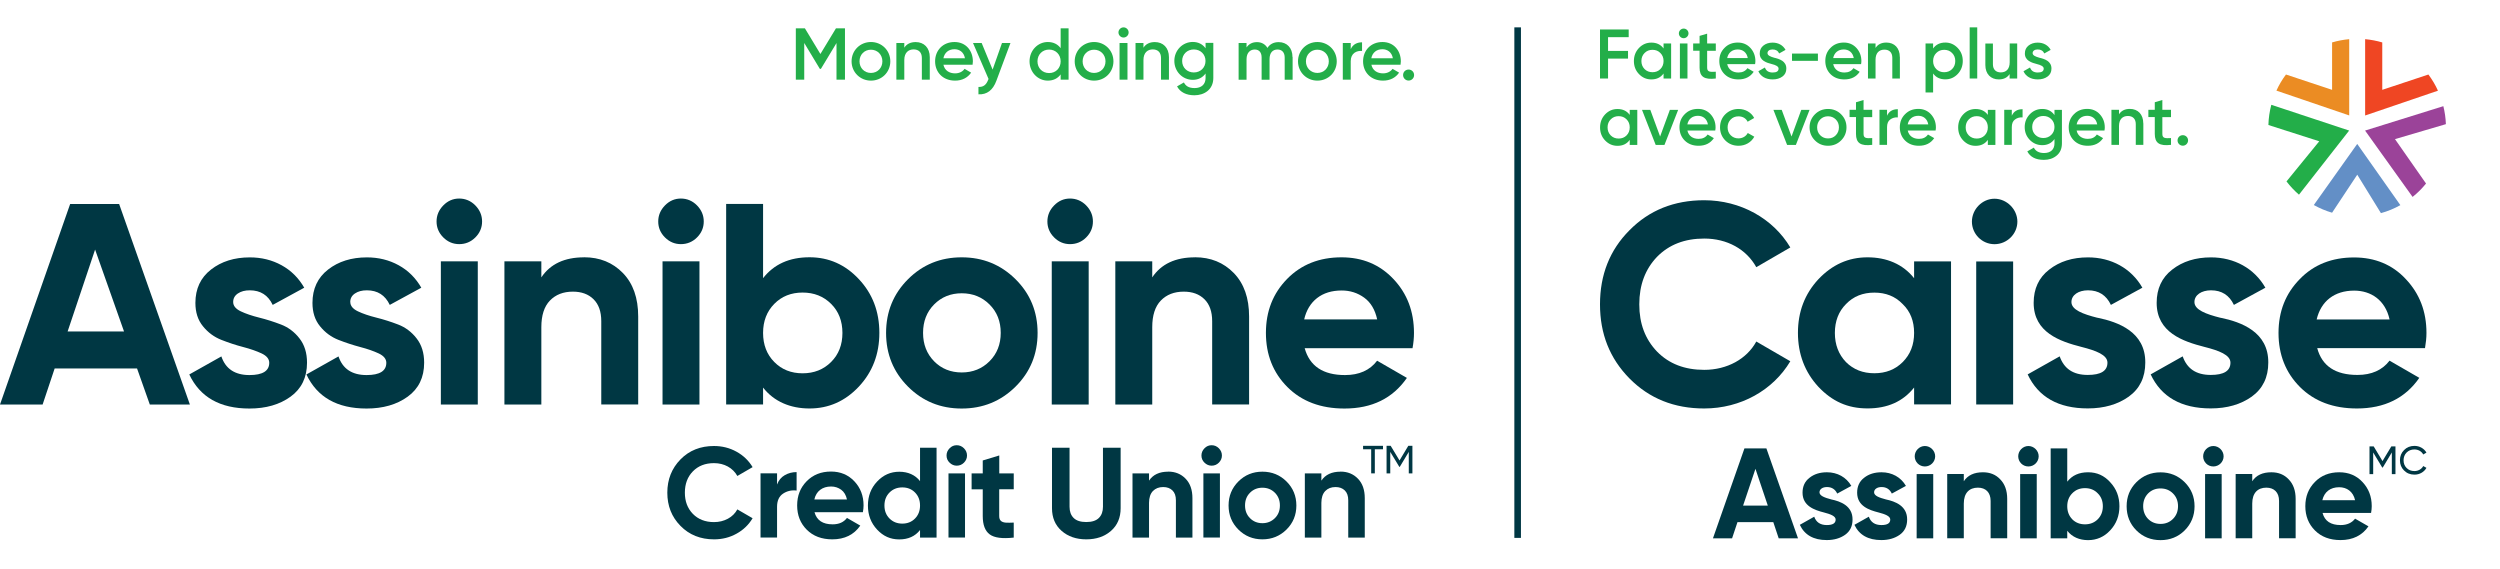 <?xml version="1.0" encoding="UTF-8"?>
<svg id="Layer_1" data-name="Layer 1" xmlns="http://www.w3.org/2000/svg" viewBox="0 0 413 94">
  <defs>
    <style>
      .cls-1 {
        fill: #003743;
      }

      .cls-2 {
        fill: #638fc6;
      }

      .cls-2, .cls-3, .cls-4, .cls-5, .cls-6 {
        fill-rule: evenodd;
      }

      .cls-7 {
        fill: none;
      }

      .cls-3 {
        fill: #eb8c23;
      }

      .cls-4, .cls-8 {
        fill: #23ae49;
      }

      .cls-5 {
        fill: #ef4623;
      }

      .cls-6 {
        fill: #9b4399;
      }
    </style>
  </defs>
  <rect class="cls-7" x="163" width="250" height="94"/>
  <g>
    <g>
      <g>
        <path class="cls-1" d="M24.75,66.83l-2.11-5.96h-13.61l-1.99,5.96H0l11.59-33.13h8.09l11.69,33.13h-6.62ZM11.17,54.76h9.32l-4.78-13.53-4.54,13.53Z"/>
        <path class="cls-1" d="M38.52,49.89c0,.63.42,1.14,1.25,1.54.84.4,1.85.74,3.05,1.04,1.2.3,2.4.68,3.6,1.14,1.2.46,2.22,1.22,3.05,2.29.84,1.07,1.25,2.41,1.25,4.02,0,2.43-.91,4.3-2.72,5.61-1.81,1.31-4.08,1.96-6.79,1.96-4.86,0-8.17-1.88-9.94-5.63l5.3-2.98c.69,2.05,2.24,3.08,4.64,3.08,2.18,0,3.27-.68,3.27-2.03,0-.63-.42-1.14-1.25-1.54-.84-.39-1.85-.75-3.05-1.06s-2.4-.71-3.6-1.18c-1.2-.47-2.22-1.22-3.05-2.25-.84-1.02-1.25-2.31-1.25-3.86,0-2.33.86-4.17,2.58-5.51,1.72-1.34,3.86-2.01,6.41-2.01,1.92,0,3.67.43,5.25,1.3,1.58.87,2.82,2.11,3.74,3.71l-5.21,2.84c-.76-1.61-2.02-2.41-3.79-2.41-.79,0-1.44.17-1.96.52-.52.35-.78.82-.78,1.42Z"/>
        <path class="cls-1" d="M57.87,49.89c0,.63.42,1.14,1.25,1.54.84.4,1.85.74,3.05,1.04,1.2.3,2.4.68,3.6,1.14,1.2.46,2.22,1.22,3.05,2.29.84,1.07,1.25,2.41,1.25,4.02,0,2.43-.91,4.3-2.72,5.61-1.81,1.31-4.08,1.96-6.79,1.96-4.86,0-8.17-1.88-9.94-5.63l5.3-2.98c.69,2.05,2.24,3.08,4.64,3.08,2.18,0,3.26-.68,3.26-2.03,0-.63-.42-1.14-1.25-1.54-.84-.39-1.85-.75-3.05-1.06-1.2-.32-2.4-.71-3.6-1.18-1.2-.47-2.22-1.22-3.05-2.25-.84-1.02-1.25-2.31-1.25-3.86,0-2.33.86-4.17,2.58-5.51,1.72-1.34,3.86-2.01,6.41-2.01,1.92,0,3.67.43,5.25,1.3,1.58.87,2.82,2.11,3.74,3.71l-5.21,2.84c-.76-1.61-2.02-2.41-3.79-2.41-.79,0-1.44.17-1.96.52-.52.35-.78.82-.78,1.42Z"/>
        <path class="cls-1" d="M75.86,40.33c-1.01,0-1.89-.37-2.63-1.11-.74-.74-1.11-1.62-1.11-2.63s.37-1.89,1.11-2.65,1.62-1.14,2.63-1.14,1.93.38,2.67,1.14c.74.76,1.11,1.64,1.11,2.65s-.37,1.89-1.11,2.63-1.63,1.11-2.67,1.11ZM72.83,66.83v-23.66h6.1v23.66h-6.1Z"/>
        <path class="cls-1" d="M96.49,42.5c2.59,0,4.72.87,6.41,2.6,1.69,1.74,2.53,4.13,2.53,7.19v14.53h-6.1v-13.77c0-1.58-.43-2.78-1.28-3.62-.85-.84-1.99-1.25-3.41-1.25-1.58,0-2.84.49-3.79,1.47-.95.98-1.42,2.45-1.42,4.4v12.78h-6.1v-23.66h6.1v2.65c1.48-2.21,3.83-3.31,7.05-3.31Z"/>
        <path class="cls-1" d="M112.48,40.33c-1.01,0-1.89-.37-2.63-1.11-.74-.74-1.11-1.62-1.11-2.63s.37-1.89,1.11-2.65,1.62-1.14,2.63-1.14,1.93.38,2.67,1.14c.74.76,1.11,1.64,1.11,2.65s-.37,1.89-1.11,2.63-1.63,1.11-2.67,1.11ZM109.45,66.83v-23.66h6.1v23.66h-6.1Z"/>
        <path class="cls-1" d="M133.73,42.5c3.19,0,5.91,1.21,8.16,3.62,2.26,2.41,3.38,5.37,3.38,8.87s-1.13,6.46-3.38,8.87c-2.26,2.41-4.98,3.62-8.16,3.62s-5.87-1.15-7.67-3.45v2.79h-6.1v-33.13h6.1v12.26c1.8-2.3,4.35-3.45,7.67-3.45ZM127.91,59.8c1.23,1.25,2.79,1.87,4.68,1.87s3.46-.62,4.71-1.87c1.25-1.25,1.87-2.85,1.87-4.8s-.62-3.56-1.87-4.8c-1.25-1.25-2.82-1.87-4.71-1.87s-3.45.62-4.68,1.87c-1.23,1.25-1.85,2.85-1.85,4.8s.62,3.56,1.85,4.8Z"/>
        <path class="cls-1" d="M167.77,63.87c-2.43,2.41-5.39,3.62-8.9,3.62s-6.46-1.21-8.87-3.62c-2.41-2.41-3.62-5.37-3.62-8.87s1.21-6.46,3.62-8.87c2.41-2.41,5.37-3.62,8.87-3.62s6.47,1.21,8.9,3.62c2.43,2.41,3.64,5.37,3.64,8.87s-1.21,6.46-3.64,8.87ZM154.31,59.68c1.21,1.23,2.74,1.85,4.57,1.85s3.36-.62,4.59-1.85c1.23-1.23,1.85-2.79,1.85-4.69s-.61-3.45-1.85-4.69c-1.23-1.23-2.76-1.85-4.59-1.85s-3.35.62-4.57,1.85c-1.21,1.23-1.82,2.79-1.82,4.69s.61,3.45,1.82,4.69Z"/>
        <path class="cls-1" d="M176.77,40.33c-1.01,0-1.89-.37-2.63-1.11-.74-.74-1.11-1.62-1.11-2.63s.37-1.89,1.11-2.65c.74-.76,1.62-1.14,2.63-1.14s1.93.38,2.67,1.14c.74.76,1.11,1.64,1.11,2.65s-.37,1.89-1.11,2.63-1.63,1.11-2.67,1.11ZM173.75,66.83v-23.66h6.1v23.66h-6.1Z"/>
        <path class="cls-1" d="M197.41,42.5c2.59,0,4.72.87,6.41,2.6,1.69,1.74,2.53,4.13,2.53,7.19v14.53h-6.1v-13.77c0-1.58-.43-2.78-1.28-3.62-.85-.84-1.99-1.25-3.41-1.25-1.58,0-2.84.49-3.79,1.47-.95.98-1.42,2.45-1.42,4.4v12.78h-6.1v-23.66h6.1v2.65c1.48-2.21,3.83-3.31,7.05-3.31Z"/>
        <path class="cls-1" d="M215.53,57.51c.82,2.97,3.04,4.45,6.67,4.45,2.33,0,4.1-.79,5.3-2.37l4.92,2.84c-2.34,3.38-5.77,5.06-10.32,5.06-3.91,0-7.05-1.18-9.42-3.55-2.37-2.37-3.55-5.35-3.55-8.94s1.17-6.54,3.5-8.92c2.33-2.38,5.33-3.57,8.99-3.57,3.47,0,6.33,1.2,8.59,3.6,2.26,2.4,3.38,5.36,3.38,8.9,0,.79-.08,1.63-.24,2.51h-17.84ZM215.44,52.77h12.07c-.35-1.61-1.06-2.81-2.15-3.6-1.09-.79-2.33-1.18-3.71-1.18-1.64,0-3,.42-4.07,1.25-1.07.84-1.78,2.01-2.13,3.53Z"/>
      </g>
      <g>
        <g>
          <path class="cls-1" d="M117.95,89.1c-2.23,0-4.08-.74-5.53-2.22-1.46-1.48-2.18-3.31-2.18-5.49s.73-4.02,2.18-5.5c1.45-1.48,3.3-2.21,5.53-2.21,1.34,0,2.58.31,3.72.94,1.14.63,2.02,1.48,2.66,2.55l-2.52,1.46c-.37-.66-.89-1.18-1.57-1.56-.68-.37-1.44-.56-2.29-.56-1.44,0-2.6.45-3.49,1.36-.88.9-1.32,2.08-1.32,3.52s.44,2.59,1.32,3.5c.88.9,2.05,1.36,3.49,1.36.85,0,1.61-.19,2.3-.56.69-.37,1.2-.89,1.56-1.54l2.52,1.46c-.64,1.07-1.52,1.93-2.65,2.55-1.13.63-2.37.94-3.73.94Z"/>
          <path class="cls-1" d="M128.38,80.03c.25-.68.67-1.19,1.26-1.53s1.24-.51,1.96-.51v3.05c-.83-.1-1.58.07-2.24.51s-.99,1.17-.99,2.18v5.07h-2.73v-10.6h2.73v1.82Z"/>
          <path class="cls-1" d="M134.56,84.63c.37,1.33,1.36,1.99,2.99,1.99,1.05,0,1.84-.35,2.37-1.06l2.2,1.27c-1.05,1.51-2.59,2.27-4.62,2.27-1.75,0-3.16-.53-4.22-1.59-1.06-1.06-1.59-2.39-1.59-4.01s.52-2.93,1.57-4c1.05-1.07,2.39-1.6,4.03-1.6,1.55,0,2.84.54,3.85,1.61,1.01,1.07,1.52,2.4,1.52,3.98,0,.35-.04.73-.11,1.12h-7.99ZM134.52,82.51h5.4c-.16-.72-.48-1.26-.96-1.61-.49-.35-1.04-.53-1.66-.53-.73,0-1.34.19-1.82.56s-.8.9-.95,1.58Z"/>
          <path class="cls-1" d="M151.99,73.97h2.73v14.84h-2.73v-1.25c-.81,1.03-1.95,1.55-3.43,1.55s-2.65-.54-3.66-1.62c-1.01-1.08-1.52-2.41-1.52-3.97s.5-2.89,1.52-3.97c1.01-1.08,2.23-1.62,3.66-1.62s2.63.52,3.43,1.55v-5.49ZM146.95,85.66c.56.56,1.26.84,2.11.84s1.55-.28,2.1-.84c.55-.56.83-1.27.83-2.15s-.28-1.59-.83-2.15c-.55-.56-1.25-.84-2.1-.84s-1.55.28-2.11.84c-.56.56-.84,1.27-.84,2.15s.28,1.59.84,2.15Z"/>
          <path class="cls-1" d="M158.05,76.93c-.45,0-.84-.17-1.18-.5s-.5-.72-.5-1.18.17-.85.5-1.19c.33-.34.72-.51,1.18-.51s.86.17,1.2.51c.33.34.5.73.5,1.19s-.17.84-.5,1.18c-.33.33-.73.5-1.2.5ZM156.69,88.8v-10.6h2.73v10.6h-2.73Z"/>
          <path class="cls-1" d="M167.46,80.83h-2.39v4.41c0,.37.09.64.28.81.18.17.45.26.81.29.35.02.79.02,1.31-.01v2.48c-1.88.21-3.2.04-3.97-.53-.77-.57-1.15-1.58-1.15-3.03v-4.41h-1.84v-2.63h1.84v-2.14l2.73-.83v2.97h2.39v2.63Z"/>
          <path class="cls-1" d="M179.45,89.1c-1.65,0-3.01-.47-4.07-1.4-1.06-.93-1.59-2.18-1.59-3.75v-9.98h2.9v9.75c0,.78.22,1.39.67,1.84s1.14.68,2.09.68,1.64-.23,2.09-.68.67-1.07.67-1.84v-9.75h2.92v9.98c0,1.57-.53,2.82-1.59,3.75s-2.42,1.4-4.09,1.4Z"/>
          <path class="cls-1" d="M192.99,77.91c1.16,0,2.12.39,2.87,1.17.76.78,1.13,1.85,1.13,3.22v6.51h-2.73v-6.17c0-.71-.19-1.25-.57-1.62-.38-.37-.89-.56-1.53-.56-.71,0-1.27.22-1.7.66-.42.44-.64,1.1-.64,1.97v5.72h-2.73v-10.6h2.73v1.19c.66-.99,1.72-1.48,3.16-1.48Z"/>
          <path class="cls-1" d="M200.16,76.93c-.45,0-.84-.17-1.18-.5s-.5-.72-.5-1.18.17-.85.5-1.19c.33-.34.72-.51,1.18-.51s.86.17,1.2.51c.33.34.5.73.5,1.19s-.17.84-.5,1.18c-.33.33-.73.5-1.2.5ZM198.8,88.8v-10.6h2.73v10.6h-2.73Z"/>
        </g>
        <path class="cls-1" d="M212.53,87.48c-1.09,1.08-2.42,1.62-3.98,1.62s-2.89-.54-3.97-1.62c-1.08-1.08-1.62-2.41-1.62-3.97s.54-2.89,1.62-3.97c1.08-1.08,2.41-1.62,3.97-1.62s2.9.54,3.98,1.62c1.09,1.08,1.63,2.41,1.63,3.97s-.54,2.89-1.63,3.97ZM206.5,85.6c.54.55,1.23.83,2.05.83s1.5-.28,2.06-.83.83-1.25.83-2.1-.28-1.55-.83-2.1-1.24-.83-2.06-.83-1.5.28-2.05.83-.82,1.25-.82,2.1.27,1.55.82,2.1Z"/>
        <path class="cls-1" d="M221.46,77.91c1.16,0,2.12.39,2.87,1.17.76.78,1.13,1.85,1.13,3.22v6.51h-2.73v-6.17c0-.71-.19-1.25-.57-1.62-.38-.37-.89-.56-1.53-.56-.71,0-1.27.22-1.7.66-.42.44-.64,1.1-.64,1.97v5.72h-2.73v-10.6h2.73v1.19c.66-.99,1.72-1.48,3.16-1.48Z"/>
      </g>
      <g>
        <path class="cls-1" d="M228.47,73.65v.57h-1.35v3.98h-.6v-3.98h-1.34v-.57h3.29Z"/>
        <path class="cls-1" d="M233.33,73.65v4.56h-.6v-3.56l-1.49,2.48h-.07s-1.5-2.48-1.5-2.48v3.56h-.61v-4.56h.68l1.46,2.42,1.45-2.42h.68Z"/>
      </g>
    </g>
    <g>
      <path class="cls-6" d="M395.66,22.98l8.4-2.47c-.04-1.02-.18-2.02-.42-2.97l-12.93,4.03,7.85,10.96c.82-.65,1.56-1.39,2.22-2.21l-5.13-7.34Z"/>
      <path class="cls-4" d="M375.22,17.31c-.28,1.07-.45,2.19-.48,3.34l8.4,2.69-5.41,6.63c.61.8,1.3,1.53,2.06,2.19l8.29-10.59-12.87-4.26Z"/>
      <path class="cls-2" d="M389.41,23.78l-7.17,10.09c.95.53,1.96.96,3.02,1.27l4.16-6.28,3.91,6.35c1.13-.31,2.21-.76,3.21-1.32l-7.13-10.12Z"/>
      <path class="cls-5" d="M401.17,12.31l-7.62,2.53v-7.83c-.91-.27-1.86-.45-2.83-.54v12.61l12.03-4.1c-.43-.95-.96-1.84-1.58-2.67Z"/>
      <path class="cls-3" d="M376.06,14.97l12.03,4.1V6.47c-.97.09-1.92.27-2.83.54v7.83l-7.62-2.53c-.62.83-1.15,1.72-1.58,2.67Z"/>
      <g>
        <path class="cls-1" d="M269.19,62.52c-3.26-3.31-4.87-7.37-4.87-12.24s1.61-8.98,4.87-12.24c3.26-3.31,7.37-4.96,12.34-4.96,6,0,11.39,3.02,14.23,7.8l-5.62,3.26c-1.65-2.98-4.82-4.73-8.6-4.73-3.21,0-5.81.99-7.8,3.02-1.94,2.03-2.93,4.63-2.93,7.85s.99,5.77,2.93,7.8c1.99,2.03,4.58,3.02,7.8,3.02,3.78,0,7.04-1.8,8.6-4.68l5.62,3.26c-2.84,4.77-8.18,7.8-14.23,7.8-4.96,0-9.07-1.65-12.34-4.96Z"/>
        <path class="cls-1" d="M316.21,43.18h6.1v23.63h-6.1v-2.79c-1.84,2.32-4.4,3.45-7.7,3.45s-5.86-1.18-8.13-3.59c-2.22-2.41-3.36-5.39-3.36-8.89s1.13-6.43,3.36-8.84c2.27-2.41,4.96-3.64,8.13-3.64s5.86,1.13,7.7,3.45v-2.79ZM309.64,61.66c1.89,0,3.45-.61,4.68-1.84,1.28-1.28,1.89-2.88,1.89-4.82s-.61-3.54-1.89-4.77c-1.23-1.28-2.79-1.89-4.68-1.89s-3.45.61-4.68,1.89c-1.23,1.23-1.84,2.84-1.84,4.77s.61,3.54,1.84,4.82c1.23,1.23,2.79,1.84,4.68,1.84Z"/>
        <path class="cls-1" d="M325.76,36.61c0-2.03,1.7-3.78,3.73-3.78s3.78,1.75,3.78,3.78-1.7,3.73-3.78,3.73-3.73-1.7-3.73-3.73ZM326.47,66.82v-23.63h6.1v23.63h-6.1Z"/>
        <path class="cls-1" d="M346.51,52.49c3.45.71,7.94,2.36,7.89,7.42,0,2.41-.9,4.3-2.74,5.62-1.8,1.28-4.06,1.94-6.76,1.94-4.87,0-8.18-1.89-9.93-5.62l5.29-2.98c.71,2.03,2.22,3.07,4.63,3.07,2.17,0,3.26-.66,3.26-2.03,0-1.28-1.89-1.99-4.3-2.6-3.5-.9-7.89-2.36-7.89-7.28,0-2.32.85-4.16,2.55-5.48,1.75-1.37,3.88-2.03,6.43-2.03,3.83,0,7.14,1.8,8.98,5.01l-5.2,2.84c-.76-1.61-2.03-2.41-3.78-2.41-1.56,0-2.74.76-2.74,1.94,0,1.28,1.89,1.99,4.3,2.6Z"/>
        <path class="cls-1" d="M366.83,52.49c3.45.71,7.94,2.36,7.89,7.42,0,2.41-.9,4.3-2.74,5.62-1.8,1.28-4.06,1.94-6.76,1.94-4.87,0-8.18-1.89-9.93-5.62l5.29-2.98c.71,2.03,2.22,3.07,4.63,3.07,2.17,0,3.26-.66,3.26-2.03,0-1.28-1.89-1.99-4.3-2.6-3.5-.9-7.89-2.36-7.89-7.28,0-2.32.85-4.16,2.55-5.48,1.75-1.37,3.88-2.03,6.43-2.03,3.83,0,7.14,1.8,8.98,5.01l-5.2,2.84c-.76-1.61-2.03-2.41-3.78-2.41-1.56,0-2.74.76-2.74,1.94,0,1.28,1.89,1.99,4.3,2.6Z"/>
        <path class="cls-1" d="M382.8,57.5c.8,2.98,3.02,4.44,6.66,4.44,2.32,0,4.11-.8,5.29-2.36l4.92,2.84c-2.32,3.36-5.77,5.06-10.3,5.06-3.92,0-7.04-1.18-9.41-3.54-2.36-2.36-3.55-5.34-3.55-8.93s1.18-6.52,3.5-8.89c2.32-2.41,5.34-3.59,8.98-3.59,3.45,0,6.33,1.18,8.56,3.59,2.27,2.41,3.4,5.34,3.4,8.89,0,.8-.09,1.61-.24,2.5h-17.82ZM394.76,52.78c-.71-3.21-3.07-4.77-5.86-4.77-3.26,0-5.48,1.75-6.19,4.77h12.05Z"/>
      </g>
      <g>
        <path class="cls-1" d="M293.84,88.93l-.89-2.67h-5.92l-.89,2.67h-3.16l5.2-14.85h3.63l5.22,14.85h-3.18ZM287.97,83.52h4.07l-2.04-6.07-2.04,6.07Z"/>
        <path class="cls-1" d="M302.5,82.5c1.55.32,3.56,1.06,3.54,3.33,0,1.08-.4,1.93-1.23,2.52-.81.57-1.82.87-3.03.87-2.19,0-3.67-.85-4.45-2.52l2.38-1.34c.32.91,1,1.38,2.08,1.38.98,0,1.46-.3,1.46-.91,0-.57-.85-.89-1.93-1.17-1.57-.4-3.54-1.06-3.54-3.27,0-1.04.38-1.87,1.15-2.46.78-.62,1.74-.91,2.88-.91,1.72,0,3.2.81,4.03,2.25l-2.33,1.27c-.34-.72-.91-1.08-1.7-1.08-.7,0-1.23.34-1.23.87,0,.57.85.89,1.93,1.17Z"/>
        <path class="cls-1" d="M311.52,82.5c1.55.32,3.56,1.06,3.54,3.33,0,1.08-.4,1.93-1.23,2.52-.81.57-1.82.87-3.03.87-2.19,0-3.67-.85-4.45-2.52l2.38-1.34c.32.91,1,1.38,2.08,1.38.98,0,1.46-.3,1.46-.91,0-.57-.85-.89-1.93-1.17-1.57-.4-3.54-1.06-3.54-3.27,0-1.04.38-1.87,1.15-2.46.78-.62,1.74-.91,2.88-.91,1.72,0,3.2.81,4.03,2.25l-2.33,1.27c-.34-.72-.91-1.08-1.7-1.08-.7,0-1.23.34-1.23.87,0,.57.85.89,1.93,1.17Z"/>
        <path class="cls-1" d="M316.31,75.38c0-.91.76-1.7,1.68-1.7s1.7.78,1.7,1.7-.76,1.68-1.7,1.68-1.68-.76-1.68-1.68ZM316.63,88.93v-10.61h2.74v10.61h-2.74Z"/>
        <path class="cls-1" d="M330.44,79.19c.76.78,1.15,1.85,1.15,3.22v6.51h-2.74v-6.17c0-1.42-.83-2.19-2.1-2.19-1.42,0-2.33.87-2.33,2.63v5.73h-2.74v-10.61h2.74v1.19c.66-1,1.72-1.48,3.16-1.48,1.17,0,2.12.38,2.86,1.17Z"/>
        <path class="cls-1" d="M333.41,75.38c0-.91.76-1.7,1.68-1.7s1.7.78,1.7,1.7-.76,1.68-1.7,1.68-1.68-.76-1.68-1.68ZM333.73,88.93v-10.61h2.74v10.61h-2.74Z"/>
        <path class="cls-1" d="M348.6,79.66c1.02,1.08,1.53,2.4,1.53,3.97s-.51,2.91-1.53,3.99c-1,1.08-2.23,1.61-3.65,1.61s-2.63-.51-3.44-1.55v1.25h-2.74v-14.85h2.74v5.49c.81-1.04,1.95-1.55,3.44-1.55s2.65.55,3.65,1.63ZM344.44,86.62c.85,0,1.55-.28,2.1-.83.57-.57.85-1.29.85-2.16s-.28-1.59-.85-2.14c-.55-.57-1.25-.85-2.1-.85s-1.55.28-2.1.85c-.55.55-.83,1.27-.83,2.14s.28,1.59.83,2.16c.55.55,1.25.83,2.1.83Z"/>
        <path class="cls-1" d="M356.92,89.23c-1.57,0-2.91-.53-3.99-1.61-1.08-1.08-1.61-2.42-1.61-3.99s.53-2.88,1.61-3.97c1.08-1.08,2.42-1.63,3.99-1.63s2.91.55,3.99,1.63c1.08,1.08,1.63,2.4,1.63,3.97s-.55,2.91-1.63,3.99c-1.08,1.08-2.42,1.61-3.99,1.61ZM356.92,86.55c.83,0,1.51-.28,2.06-.83.55-.55.83-1.25.83-2.1s-.28-1.55-.83-2.1c-.55-.55-1.23-.83-2.06-.83s-1.51.28-2.06.83c-.53.55-.81,1.25-.81,2.1s.28,1.55.81,2.1c.55.55,1.23.83,2.06.83Z"/>
        <path class="cls-1" d="M363.96,75.38c0-.91.76-1.7,1.68-1.7s1.7.78,1.7,1.7-.76,1.68-1.7,1.68-1.68-.76-1.68-1.68ZM364.28,88.93v-10.61h2.74v10.61h-2.74Z"/>
        <path class="cls-1" d="M378.09,79.19c.76.78,1.15,1.85,1.15,3.22v6.51h-2.74v-6.17c0-1.42-.83-2.19-2.1-2.19-1.42,0-2.33.87-2.33,2.63v5.73h-2.74v-10.61h2.74v1.19c.66-1,1.72-1.48,3.16-1.48,1.17,0,2.12.38,2.86,1.17Z"/>
        <path class="cls-1" d="M383.69,84.75c.36,1.34,1.36,1.99,2.99,1.99,1.04,0,1.85-.36,2.38-1.06l2.21,1.27c-1.04,1.51-2.59,2.27-4.62,2.27-1.76,0-3.16-.53-4.22-1.59-1.06-1.06-1.59-2.4-1.59-4.01s.53-2.93,1.57-3.99c1.04-1.08,2.4-1.61,4.03-1.61,1.55,0,2.84.53,3.84,1.61,1.02,1.08,1.53,2.4,1.53,3.99,0,.36-.04.72-.11,1.12h-8ZM389.06,82.63c-.32-1.44-1.38-2.14-2.63-2.14-1.46,0-2.46.78-2.78,2.14h5.41Z"/>
      </g>
      <g>
        <path class="cls-1" d="M395.73,73.74v4.59h-.6v-3.59l-1.5,2.5h-.08l-1.5-2.49v3.58h-.61v-4.59h.69l1.46,2.43,1.46-2.43h.69Z"/>
        <path class="cls-1" d="M397.15,77.73c-.45-.46-.68-1.02-.68-1.69s.22-1.23.68-1.69c.45-.46,1.03-.69,1.72-.69.84,0,1.59.43,1.98,1.11l-.53.31c-.26-.5-.82-.83-1.45-.83-.53,0-.96.17-1.3.51-.33.34-.5.77-.5,1.28s.16.93.5,1.27c.33.34.77.51,1.3.51.63,0,1.19-.33,1.45-.83l.53.3c-.19.34-.47.62-.82.82-.35.2-.74.3-1.16.3-.7,0-1.27-.23-1.72-.69Z"/>
      </g>
    </g>
    <rect class="cls-1" x="250.17" y="4.52" width="1.09" height="84.34"/>
    <g>
      <path class="cls-8" d="M139.58,13.16h-1.39v-6.05l-2.58,4.27h-.17l-2.58-4.28v6.06h-1.39V4.68h1.5l2.56,4.24,2.57-4.24h1.49v8.48Z"/>
      <path class="cls-8" d="M140.68,10.13c0-1.81,1.43-3.19,3.2-3.19s3.2,1.38,3.2,3.19-1.42,3.19-3.2,3.19-3.2-1.39-3.2-3.19ZM145.77,10.13c0-1.1-.82-1.92-1.89-1.92s-1.89.81-1.89,1.92.82,1.92,1.89,1.92,1.89-.81,1.89-1.92Z"/>
      <path class="cls-8" d="M153.6,9.44v3.72h-1.31v-3.59c0-.92-.53-1.41-1.36-1.41s-1.54.51-1.54,1.75v3.25h-1.31v-6.06h1.31v.78c.4-.63,1.05-.93,1.88-.93,1.36,0,2.33.92,2.33,2.5Z"/>
      <path class="cls-8" d="M157.79,12.12c.73,0,1.27-.33,1.56-.75l1.08.63c-.56.82-1.47,1.32-2.65,1.32-2,0-3.3-1.37-3.3-3.19s1.3-3.19,3.2-3.19,3.04,1.45,3.04,3.2c0,.18-.02.38-.05.55h-4.82c.21.95.97,1.43,1.94,1.43ZM159.41,9.62c-.18-1.04-.95-1.49-1.73-1.49-.98,0-1.65.58-1.83,1.49h3.56Z"/>
      <path class="cls-8" d="M166.93,7.1l-2.33,6.25c-.57,1.54-1.56,2.31-2.96,2.23v-1.22c.85.05,1.31-.39,1.61-1.19l.06-.12-2.57-5.95h1.43l1.81,4.4,1.55-4.4h1.39Z"/>
      <path class="cls-8" d="M176.53,4.68v8.48h-1.31v-.87c-.46.64-1.18,1.03-2.12,1.03-1.65,0-3.02-1.39-3.02-3.19s1.37-3.19,3.02-3.19c.95,0,1.66.39,2.12,1.02v-3.28h1.31ZM175.22,10.13c0-1.13-.82-1.94-1.91-1.94s-1.92.81-1.92,1.94.82,1.94,1.92,1.94,1.91-.81,1.91-1.94Z"/>
      <path class="cls-8" d="M177.54,10.13c0-1.81,1.43-3.19,3.2-3.19s3.2,1.38,3.2,3.19-1.42,3.19-3.2,3.19-3.2-1.39-3.2-3.19ZM182.63,10.13c0-1.1-.82-1.92-1.89-1.92s-1.89.81-1.89,1.92.82,1.92,1.89,1.92,1.89-.81,1.89-1.92Z"/>
      <path class="cls-8" d="M184.77,5.36c0-.46.38-.84.84-.84s.84.38.84.84-.38.84-.84.84-.84-.39-.84-.84ZM184.95,7.1h1.31v6.06h-1.31v-6.06Z"/>
      <path class="cls-8" d="M193.11,9.44v3.72h-1.31v-3.59c0-.92-.53-1.41-1.36-1.41s-1.54.51-1.54,1.75v3.25h-1.31v-6.06h1.31v.78c.4-.63,1.05-.93,1.88-.93,1.36,0,2.33.92,2.33,2.5Z"/>
      <path class="cls-8" d="M200.44,7.1v5.78c0,1.95-1.53,2.86-3.12,2.86-1.33,0-2.36-.5-2.87-1.47l1.13-.65c.27.52.72.93,1.77.93,1.13,0,1.81-.62,1.81-1.67v-.74c-.46.65-1.18,1.05-2.11,1.05-1.71,0-3.05-1.39-3.05-3.13s1.35-3.13,3.05-3.13c.93,0,1.65.4,2.11,1.05v-.9h1.28ZM199.15,10.07c0-1.09-.82-1.9-1.93-1.9s-1.93.81-1.93,1.9.82,1.9,1.93,1.9,1.93-.81,1.93-1.9Z"/>
      <path class="cls-8" d="M213.54,9.41v3.76h-1.31v-3.67c0-.85-.46-1.32-1.18-1.32-.78,0-1.32.5-1.32,1.6v3.39h-1.31v-3.67c0-.85-.42-1.32-1.14-1.32s-1.35.5-1.35,1.6v3.39h-1.31v-6.06h1.31v.73c.39-.59.98-.88,1.73-.88s1.37.35,1.72.96c.4-.63,1.04-.96,1.85-.96,1.37,0,2.29.95,2.29,2.46Z"/>
      <path class="cls-8" d="M214.43,10.13c0-1.81,1.43-3.19,3.2-3.19s3.2,1.38,3.2,3.19-1.42,3.19-3.2,3.19-3.2-1.39-3.2-3.19ZM219.52,10.13c0-1.1-.82-1.92-1.89-1.92s-1.89.81-1.89,1.92.82,1.92,1.89,1.92,1.89-.81,1.89-1.92Z"/>
      <path class="cls-8" d="M225.01,6.99v1.42c-.86-.06-1.87.34-1.87,1.7v3.05h-1.31v-6.06h1.31v1.02c.36-.82,1.1-1.13,1.87-1.13Z"/>
      <path class="cls-8" d="M228.49,12.12c.73,0,1.27-.33,1.56-.75l1.08.63c-.56.82-1.47,1.32-2.65,1.32-2,0-3.3-1.37-3.3-3.19s1.3-3.19,3.2-3.19,3.04,1.45,3.04,3.2c0,.18-.02.38-.05.55h-4.82c.21.95.97,1.43,1.94,1.43ZM230.1,9.62c-.18-1.04-.95-1.49-1.73-1.49-.98,0-1.65.58-1.83,1.49h3.56Z"/>
      <path class="cls-8" d="M231.79,12.4c0-.51.4-.91.91-.91s.91.4.91.91-.41.91-.91.91-.91-.41-.91-.91Z"/>
    </g>
    <g>
      <g>
        <g>
          <path class="cls-8" d="M269.23,18.15h1.25v5.79h-1.25v-.83c-.47.66-1.15.98-2.02.98-.8,0-1.47-.29-2.04-.88-.57-.59-.84-1.32-.84-2.16s.28-1.57.84-2.16c.57-.59,1.24-.88,2.04-.88.88,0,1.55.32,2.02.97v-.82ZM267.4,22.89c.52,0,.96-.17,1.31-.52.35-.36.52-.8.52-1.33s-.17-.97-.52-1.32c-.35-.36-.79-.53-1.31-.53s-.96.17-1.31.53c-.35.35-.52.79-.52,1.32s.17.97.52,1.33c.35.35.79.52,1.31.52Z"/>
          <path class="cls-8" d="M275.86,18.15h1.37l-2.26,5.79h-1.45l-2.26-5.79h1.37l1.62,4.4,1.61-4.4Z"/>
          <path class="cls-8" d="M278.76,21.57c.19.88.89,1.37,1.85,1.37.66,0,1.16-.24,1.49-.72l1.03.6c-.57.84-1.41,1.26-2.53,1.26-.94,0-1.7-.29-2.28-.86-.58-.58-.87-1.31-.87-2.19s.29-1.59.86-2.16c.57-.59,1.31-.88,2.2-.88.84,0,1.54.3,2.08.89.54.59.82,1.32.82,2.16,0,.13-.01.3-.05.52h-4.61ZM282.15,20.55c-.17-.94-.83-1.42-1.65-1.42-.93,0-1.57.54-1.75,1.42h3.4Z"/>
          <path class="cls-8" d="M285.02,23.2c-.58-.59-.87-1.31-.87-2.16s.29-1.59.87-2.16,1.32-.88,2.19-.88c1.12,0,2.12.58,2.58,1.49l-1.08.62c-.27-.56-.82-.89-1.52-.89-.51,0-.94.17-1.28.52-.34.35-.51.78-.51,1.3s.17.95.51,1.3c.35.35.78.52,1.28.52.68,0,1.26-.35,1.54-.89l1.08.61c-.5.93-1.48,1.5-2.6,1.5-.87,0-1.6-.29-2.19-.88Z"/>
          <path class="cls-8" d="M297.57,18.15h1.37l-2.26,5.79h-1.45l-2.26-5.79h1.37l1.62,4.4,1.61-4.4Z"/>
          <path class="cls-8" d="M299.83,23.2c-.59-.59-.89-1.31-.89-2.16s.3-1.57.89-2.16,1.32-.88,2.16-.88,1.57.29,2.16.88c.59.59.89,1.31.89,2.16s-.3,1.57-.89,2.16c-.59.59-1.31.88-2.16.88s-1.57-.29-2.16-.88ZM301.99,22.87c.51,0,.94-.17,1.28-.52s.52-.79.52-1.31-.17-.96-.52-1.31-.78-.52-1.28-.52-.94.17-1.28.52c-.35.35-.52.79-.52,1.31s.17.96.52,1.31c.35.35.78.52,1.28.52Z"/>
          <path class="cls-8" d="M309.29,19.35h-1.43v2.78c0,.74.49.73,1.43.68v1.12c-1.91.23-2.68-.29-2.68-1.81v-2.78h-1.06v-1.2h1.06v-1.25l1.25-.37v1.62h1.43v1.2Z"/>
          <path class="cls-8" d="M311.74,19.12c.31-.72.91-1.08,1.78-1.08v1.35c-.47-.03-.89.08-1.25.35-.36.25-.53.68-.53,1.27v2.92h-1.25v-5.79h1.25v.97Z"/>
          <path class="cls-8" d="M315.16,21.57c.19.88.89,1.37,1.85,1.37.66,0,1.16-.24,1.49-.72l1.03.6c-.57.84-1.41,1.26-2.53,1.26-.94,0-1.7-.29-2.28-.86-.58-.58-.87-1.31-.87-2.19s.29-1.59.86-2.16c.57-.59,1.31-.88,2.2-.88.84,0,1.54.3,2.08.89.54.59.82,1.32.82,2.16,0,.13-.01.3-.05.52h-4.61ZM318.55,20.55c-.17-.94-.83-1.42-1.65-1.42-.93,0-1.57.54-1.75,1.42h3.4Z"/>
          <path class="cls-8" d="M328.39,18.15h1.25v5.79h-1.25v-.83c-.47.66-1.15.98-2.02.98-.8,0-1.47-.29-2.04-.88-.57-.59-.84-1.32-.84-2.16s.28-1.57.84-2.16c.57-.59,1.24-.88,2.04-.88.88,0,1.55.32,2.02.97v-.82ZM326.56,22.89c.52,0,.96-.17,1.31-.52.35-.36.52-.8.52-1.33s-.17-.97-.52-1.32c-.35-.36-.79-.53-1.31-.53s-.96.17-1.31.53c-.35.35-.52.79-.52,1.32s.17.97.52,1.33c.35.35.79.52,1.31.52Z"/>
          <path class="cls-8" d="M332.35,19.12c.31-.72.91-1.08,1.78-1.08v1.35c-.47-.03-.89.08-1.25.35-.36.25-.53.68-.53,1.27v2.92h-1.25v-5.79h1.25v.97Z"/>
          <path class="cls-8" d="M339.4,18.15h1.23v5.52c0,.88-.29,1.55-.87,2.03s-1.28.71-2.11.71c-1.33,0-2.25-.46-2.74-1.4l1.08-.62c.3.59.87.89,1.69.89,1.08,0,1.72-.59,1.72-1.6v-.71c-.47.67-1.15,1.01-2.01,1.01-.82,0-1.5-.29-2.07-.87-.57-.59-.84-1.3-.84-2.12s.28-1.53.84-2.11c.57-.59,1.25-.88,2.07-.88.87,0,1.54.34,2.01,1.01v-.86ZM337.56,22.8c.52,0,.96-.17,1.31-.52.36-.35.53-.78.53-1.3s-.17-.95-.53-1.3c-.35-.35-.79-.52-1.31-.52s-.96.17-1.32.52c-.35.35-.52.78-.52,1.3s.17.95.52,1.3c.36.35.8.52,1.32.52Z"/>
          <path class="cls-8" d="M343.06,21.57c.19.88.89,1.37,1.85,1.37.66,0,1.16-.24,1.49-.72l1.03.6c-.57.84-1.41,1.26-2.53,1.26-.94,0-1.7-.29-2.28-.86-.58-.58-.87-1.31-.87-2.19s.29-1.59.86-2.16c.57-.59,1.31-.88,2.2-.88.84,0,1.54.3,2.08.89.54.59.82,1.32.82,2.16,0,.13-.01.3-.05.52h-4.61ZM346.46,20.55c-.17-.94-.83-1.42-1.65-1.42-.93,0-1.57.54-1.75,1.42h3.4Z"/>
          <path class="cls-8" d="M354.08,20.38v3.55h-1.25v-3.43c0-.87-.5-1.34-1.3-1.34-.88,0-1.47.54-1.47,1.67v3.1h-1.25v-5.79h1.25v.74c.38-.59.97-.89,1.79-.89,1.33,0,2.22.9,2.22,2.38Z"/>
          <path class="cls-8" d="M361.47,23.2c0,.47-.39.87-.87.87s-.87-.39-.87-.87.37-.87.87-.87.87.39.87.87Z"/>
        </g>
        <path class="cls-8" d="M358.65,19.35h-1.43v2.78c0,.74.49.73,1.43.68v1.12c-1.91.23-2.68-.29-2.68-1.81v-2.78h-1.06v-1.2h1.06v-1.25l1.25-.37v1.62h1.43v1.2Z"/>
      </g>
      <g>
        <path class="cls-8" d="M269.06,6.14h-3.41v2.27h3.3v1.27h-3.3v3.29h-1.33V4.87h4.74v1.27Z"/>
        <path class="cls-8" d="M274.82,7.18h1.25v5.79h-1.25v-.83c-.47.66-1.15.98-2.02.98-.8,0-1.47-.29-2.04-.88-.57-.59-.84-1.32-.84-2.16s.28-1.57.84-2.16c.57-.59,1.24-.88,2.04-.88.88,0,1.55.32,2.02.97v-.82ZM272.99,11.93c.52,0,.96-.17,1.31-.52.35-.36.52-.8.52-1.33s-.17-.97-.52-1.32c-.35-.36-.79-.53-1.31-.53s-.96.17-1.31.53c-.35.35-.52.79-.52,1.32s.17.97.52,1.33c.35.35.79.52,1.31.52Z"/>
        <path class="cls-8" d="M277.58,6.08c-.31-.32-.31-.81,0-1.12.31-.32.82-.32,1.13,0,.31.31.31.8-.01,1.12-.31.31-.8.31-1.12,0ZM277.52,12.97v-5.79h1.25v5.79h-1.25Z"/>
        <path class="cls-8" d="M283.45,8.39h-1.43v2.78c0,.74.49.73,1.43.68v1.12c-1.91.23-2.68-.29-2.68-1.81v-2.78h-1.06v-1.2h1.06v-1.25l1.25-.37v1.62h1.43v1.2Z"/>
        <path class="cls-8" d="M285.34,10.61c.19.88.89,1.37,1.85,1.37.66,0,1.16-.24,1.49-.72l1.03.6c-.57.84-1.41,1.26-2.53,1.26-.94,0-1.7-.29-2.28-.86-.58-.58-.87-1.31-.87-2.19s.29-1.59.86-2.16c.57-.59,1.31-.88,2.2-.88.84,0,1.54.3,2.08.89.54.59.82,1.32.82,2.16,0,.13-.01.3-.05.52h-4.61ZM288.73,9.59c-.17-.94-.83-1.42-1.65-1.42-.93,0-1.57.54-1.75,1.42h3.4Z"/>
        <path class="cls-8" d="M293.07,9.53c.89.2,2.05.57,2.03,1.81,0,.56-.22,1-.65,1.31-.43.31-.96.47-1.61.47-1.15,0-1.99-.51-2.36-1.35l1.08-.62c.2.56.62.83,1.28.83s.98-.22.98-.65c0-.37-.49-.59-1.1-.74-.87-.22-2.04-.57-2.01-1.78,0-.53.2-.96.6-1.28.4-.32.91-.49,1.52-.49.96,0,1.74.45,2.14,1.2l-1.05.59c-.2-.44-.57-.66-1.09-.66-.47,0-.84.21-.84.61,0,.38.49.58,1.09.75Z"/>
        <path class="cls-8" d="M296.04,10.05v-1.2h4.28v1.2h-4.28Z"/>
        <path class="cls-8" d="M302.85,10.61c.19.88.89,1.37,1.85,1.37.66,0,1.16-.24,1.49-.72l1.03.6c-.57.84-1.41,1.26-2.53,1.26-.94,0-1.7-.29-2.28-.86-.58-.58-.87-1.31-.87-2.19s.29-1.59.86-2.16c.57-.59,1.31-.88,2.2-.88.84,0,1.54.3,2.08.89.54.59.82,1.32.82,2.16,0,.13-.01.3-.05.52h-4.61ZM306.24,9.59c-.17-.94-.83-1.42-1.65-1.42-.93,0-1.57.54-1.75,1.42h3.4Z"/>
        <path class="cls-8" d="M313.86,9.42v3.55h-1.25v-3.43c0-.87-.5-1.34-1.3-1.34-.88,0-1.47.54-1.47,1.67v3.1h-1.25v-5.79h1.25v.74c.38-.59.97-.89,1.79-.89,1.33,0,2.22.9,2.22,2.38Z"/>
        <path class="cls-8" d="M323.41,7.92c.57.59.84,1.31.84,2.15s-.28,1.57-.84,2.16c-.57.59-1.24.88-2.04.88-.88,0-1.55-.32-2.02-.97v3.14h-1.25V7.18h1.25v.83c.47-.66,1.15-.98,2.02-.98.8,0,1.47.3,2.04.89ZM321.18,11.93c.52,0,.96-.17,1.31-.52.35-.36.52-.8.52-1.33s-.17-.97-.52-1.32c-.35-.36-.79-.53-1.31-.53s-.96.17-1.31.53c-.35.35-.52.79-.52,1.32s.17.97.52,1.33c.35.35.79.52,1.31.52Z"/>
        <path class="cls-8" d="M325.39,12.97V4.52h1.25v8.45h-1.25Z"/>
        <path class="cls-8" d="M331.99,7.18h1.25v5.79h-1.25v-.74c-.38.59-.97.89-1.79.89-1.33,0-2.22-.9-2.22-2.38v-3.55h1.25v3.43c0,.87.5,1.34,1.3,1.34.88,0,1.47-.54,1.47-1.67v-3.1Z"/>
        <path class="cls-8" d="M336.87,9.53c.89.2,2.05.57,2.03,1.81,0,.56-.22,1-.65,1.31-.43.31-.96.47-1.61.47-1.15,0-1.99-.51-2.36-1.35l1.08-.62c.2.56.62.83,1.28.83s.98-.22.98-.65c0-.37-.49-.59-1.1-.74-.87-.22-2.04-.57-2.01-1.78,0-.53.2-.96.6-1.28.4-.32.91-.49,1.52-.49.96,0,1.74.45,2.14,1.2l-1.05.59c-.2-.44-.57-.66-1.09-.66-.47,0-.84.21-.84.61,0,.38.49.58,1.09.75Z"/>
      </g>
    </g>
  </g>
</svg>